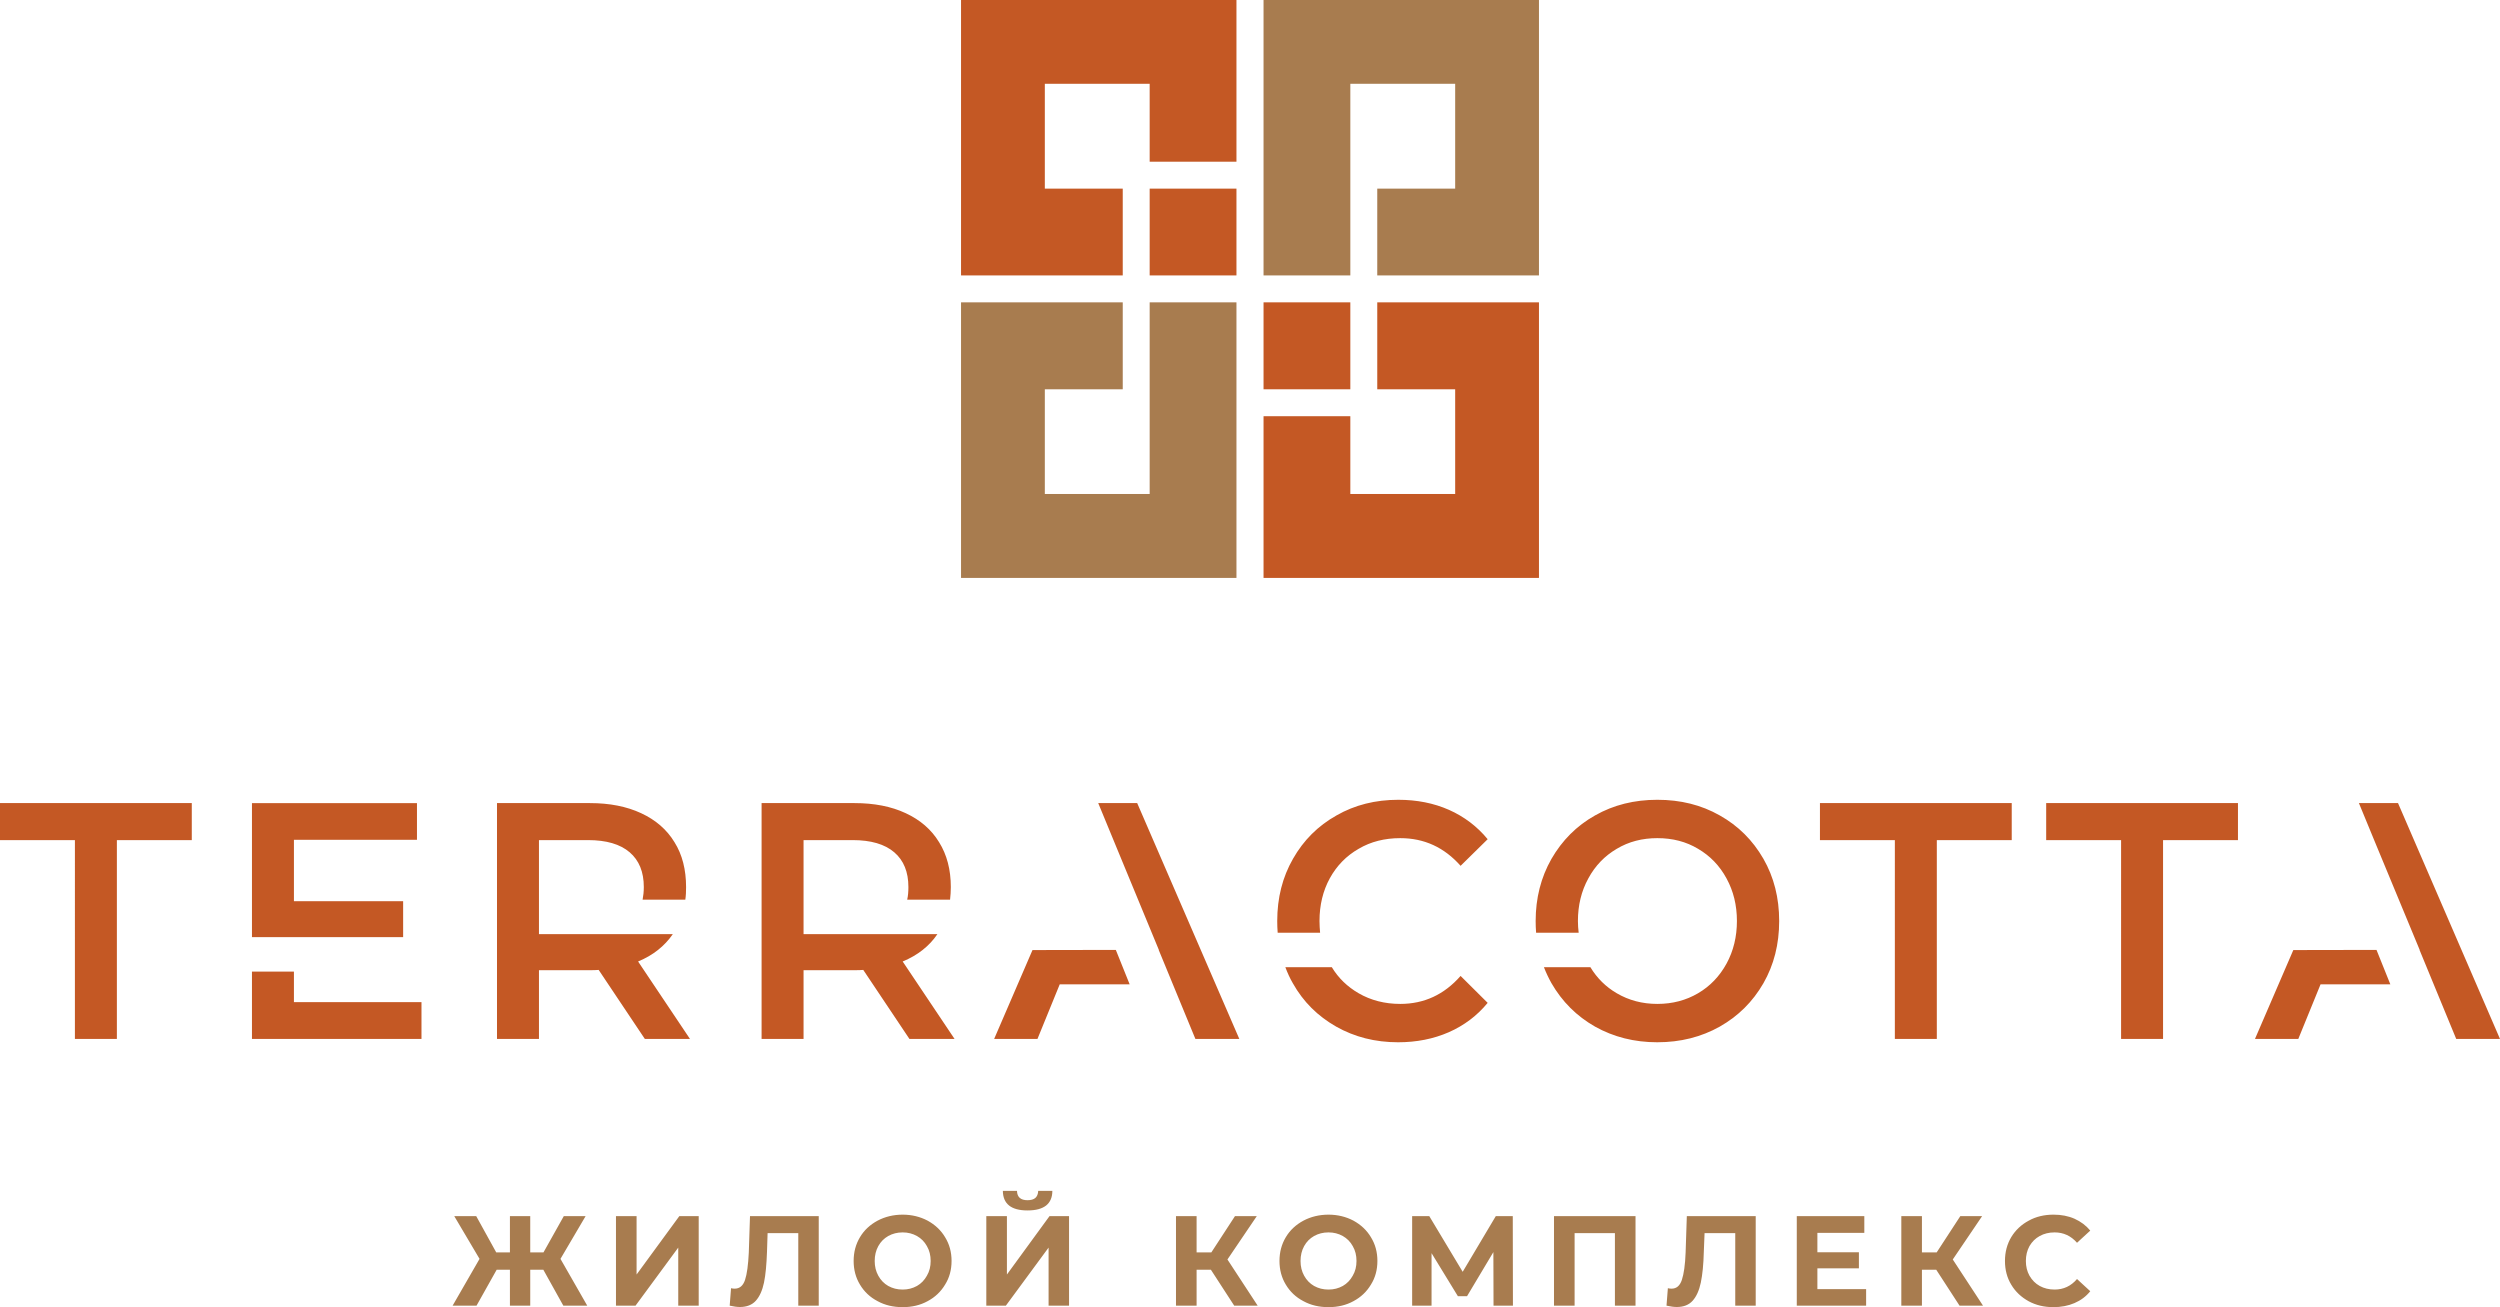 <svg xmlns="http://www.w3.org/2000/svg" xml:space="preserve" width="166.2mm" height="328.441" version="1.1" viewBox="0 0 16620 8690" id="svg25" clip-rule="evenodd" fill-rule="evenodd" image-rendering="optimizeQuality" shape-rendering="geometricPrecision" text-rendering="geometricPrecision"><defs id="defs4"><style type="text/css" id="style2">.fil1{fill:#a87c4f}.fil0{fill:#c45824}</style></defs><g id="Слой_x0020_1" transform="translate(-6540 -6155)"><g id="_2084955765120"><path class="fil0" d="M7038 11740h-498v-246h1275v246h-498v1322h-279zm15393 959h-464l-148 363h-288l255-591 553-1zm-209-1205h260l678 1568h-291l-244-592h1l-284-685zm-1581 246h-498v-246h1275v246h-498v1322h-279zm-1504 0h-498v-246h1275v246h-498v1322h-279zm-1579 1344c-153 0-291-35-414-104-123-70-219-166-290-289-19-34-36-70-50-106h309c44 73 103 131 175 173 80 47 170 71 270 71 101 0 191-24 271-71s143-113 189-197 69-179 69-283c0-105-23-199-69-283-46-85-109-150-189-197-80-48-170-71-271-71-100 0-190 23-270 71-80 47-143 112-189 197-46 84-69 178-69 283 0 27 2 53 5 78h-283c-2-25-3-52-3-78 0-152 35-290 105-413 71-123 167-220 290-289 123-70 261-104 414-104 154 0 292 34 415 104 123 69 219 165 290 288 70 122 105 260 105 414s-35 292-105 414c-71 123-167 218-290 288-123 69-261 104-415 104zm-1724 0c-152 0-289-35-411-104-123-70-219-165-288-288-20-34-36-70-50-107h309c44 73 104 130 178 173 81 47 174 71 277 71 159 0 292-62 401-186l180 179c-70 85-156 150-258 195-103 45-215 67-338 67zm-800-728c-2-25-3-52-3-78 0-154 35-292 105-414 70-123 166-219 289-288 122-70 259-104 411-104 123 0 235 22 337 67 101 45 187 110 257 195l-180 177c-109-123-242-184-401-184-103 0-196 23-277 71-82 47-145 112-191 195-46 84-69 179-69 285 0 27 2 53 4 78zm-984 343h-465l-148 363h-288l255-591 554-1zm-209-1205h259l679 1568h-292l-244-592h1l-283-685zm-1255 1568l-307-459c-13 1-32 2-58 2h-339v457h-279v-1568h618c130 0 244 22 340 67 97 45 171 109 222 193 52 83 78 183 78 298 0 29-2 57-5 84h-285c6-26 8-54 8-84 0-100-31-177-94-231s-155-81-277-81h-326v625h890c-54 80-132 141-231 182l345 515zm-1759 0l-307-459c-13 1-32 2-58 2h-339v457h-279v-1568h618c130 0 243 22 340 67s171 109 222 193c52 83 77 183 77 298 0 29-1 57-5 84h-284c5-26 8-54 8-84 0-100-31-177-94-231s-155-81-277-81h-326v625h890c-55 80-132 141-231 182l345 515zm-1485-245v245H8215v-448h279v203zm-1127-432v-891h1097v244h-818v408h726v239h-726z" id="path7" fill="#c45824"/><path class="fil0" id="polygon9" fill="#c45824" d="M14760 7409h-577v577h577z"/><path class="fil0" id="polygon11" fill="#c45824" d="M14940 8743h577v-578h-577z"/><path class="fil1" id="polygon13" fill="#a87c4f" d="M12929 8165h1075v578h-518v696h697V8165h577v1832h-1831z"/><path class="fil0" id="polygon15" fill="#c45824" d="M14940 9997V8922h577v517h697v-696h-518v-578h1075v1832z"/><path class="fil1" id="polygon17" fill="#a87c4f" d="M16771 7986h-1075v-577h518v-697h-697v1274h-577V6155h1831z"/><path class="fil0" id="polygon19" fill="#c45824" d="M14760 7230h-577v-518h-697v697h518v577h-1075V6155h1831z"/><path d="M10152 14596h-87v239h-135v-239h-88l-134 239h-159l179-311-168-284h146l133 241h91v-241h135v241h88l135-241h145l-167 284 178 311h-159zm483-356h137v388l284-388h129v595h-136v-386l-284 386h-130zm1348 0v595h-136v-482h-204l-4 124c-3 84-9 152-20 205-11 52-29 92-54 120s-61 42-106 42c-19 0-41-3-68-9l9-116c7 2 15 3 24 3 33 0 56-19 69-58s21-100 25-182l8-242zm558 605c-62 0-118-13-167-40-50-26-89-63-117-110-28-46-42-99-42-157 0-59 14-111 42-158s67-83 117-110c49-26 105-40 167-40 61 0 117 14 166 40 49 27 88 63 116 110 29 47 43 99 43 158 0 58-14 111-43 157-28 47-67 84-116 110-49 27-105 40-166 40zm0-117c35 0 66-8 95-24 28-16 50-39 66-68 17-29 25-61 25-98s-8-70-25-99c-16-29-38-51-66-67-29-16-60-24-95-24-36 0-67 8-96 24-28 16-50 38-66 67s-24 62-24 99 8 69 24 98 38 52 66 68c29 16 60 24 96 24zm556-488h137v388l283-388h130v595h-136v-386l-284 386h-130zm274-38c-108 0-163-43-164-130h94c1 42 25 62 70 62 23 0 40-5 52-15 12-11 18-26 19-47h94c0 43-14 75-41 97-28 22-69 33-124 33zm1219 394h-95v239h-137v-595h137v241h98l157-241h145l-195 288 201 307h-156zm782 249c-62 0-118-13-167-40-50-26-89-63-117-110-28-46-42-99-42-157 0-59 14-111 42-158s67-83 117-110c49-26 105-40 167-40 61 0 117 14 166 40 49 27 88 63 116 110 29 47 43 99 43 158 0 58-14 111-43 157-28 47-67 84-116 110-49 27-105 40-166 40zm0-117c35 0 66-8 95-24 28-16 50-39 66-68 17-29 25-61 25-98s-8-70-25-99c-16-29-38-51-66-67-29-16-60-24-95-24-36 0-67 8-96 24-28 16-50 38-66 67s-24 62-24 99 8 69 24 98 38 52 66 68c29 16 60 24 96 24zm1097 107l-1-356-175 293h-61l-175-286v349h-129v-595h114l222 370 220-370h113l1 595zm944-595v595h-137v-482h-268v482h-137v-595zm799 0v595h-136v-482h-204l-5 124c-2 84-9 152-20 205-11 52-29 92-54 120s-60 42-106 42c-18 0-41-3-68-9l9-116c7 2 15 3 25 3 32 0 55-19 68-58s22-100 25-182l8-242zm734 485v110h-461v-595h449v111h-312v129h276v107h-276v138zm466-129h-95v239h-137v-595h137v241h98l157-241h145l-195 288 201 307h-156zm779 249c-61 0-116-13-164-39-49-27-88-63-116-110-28-46-42-99-42-158s14-112 42-159c28-46 67-83 116-109 48-27 104-40 165-40 51 0 98 9 139 27 42 19 77 45 105 79l-88 81c-40-46-90-69-149-69-37 0-70 8-99 24s-51 38-68 67c-16 29-24 62-24 99s8 69 24 98c17 29 39 52 68 68s62 24 99 24c59 0 109-23 149-70l88 81c-28 35-63 61-105 79s-89 27-140 27z" id="path21" fill="#a87c4f" fill-rule="nonzero"/></g></g></svg>
